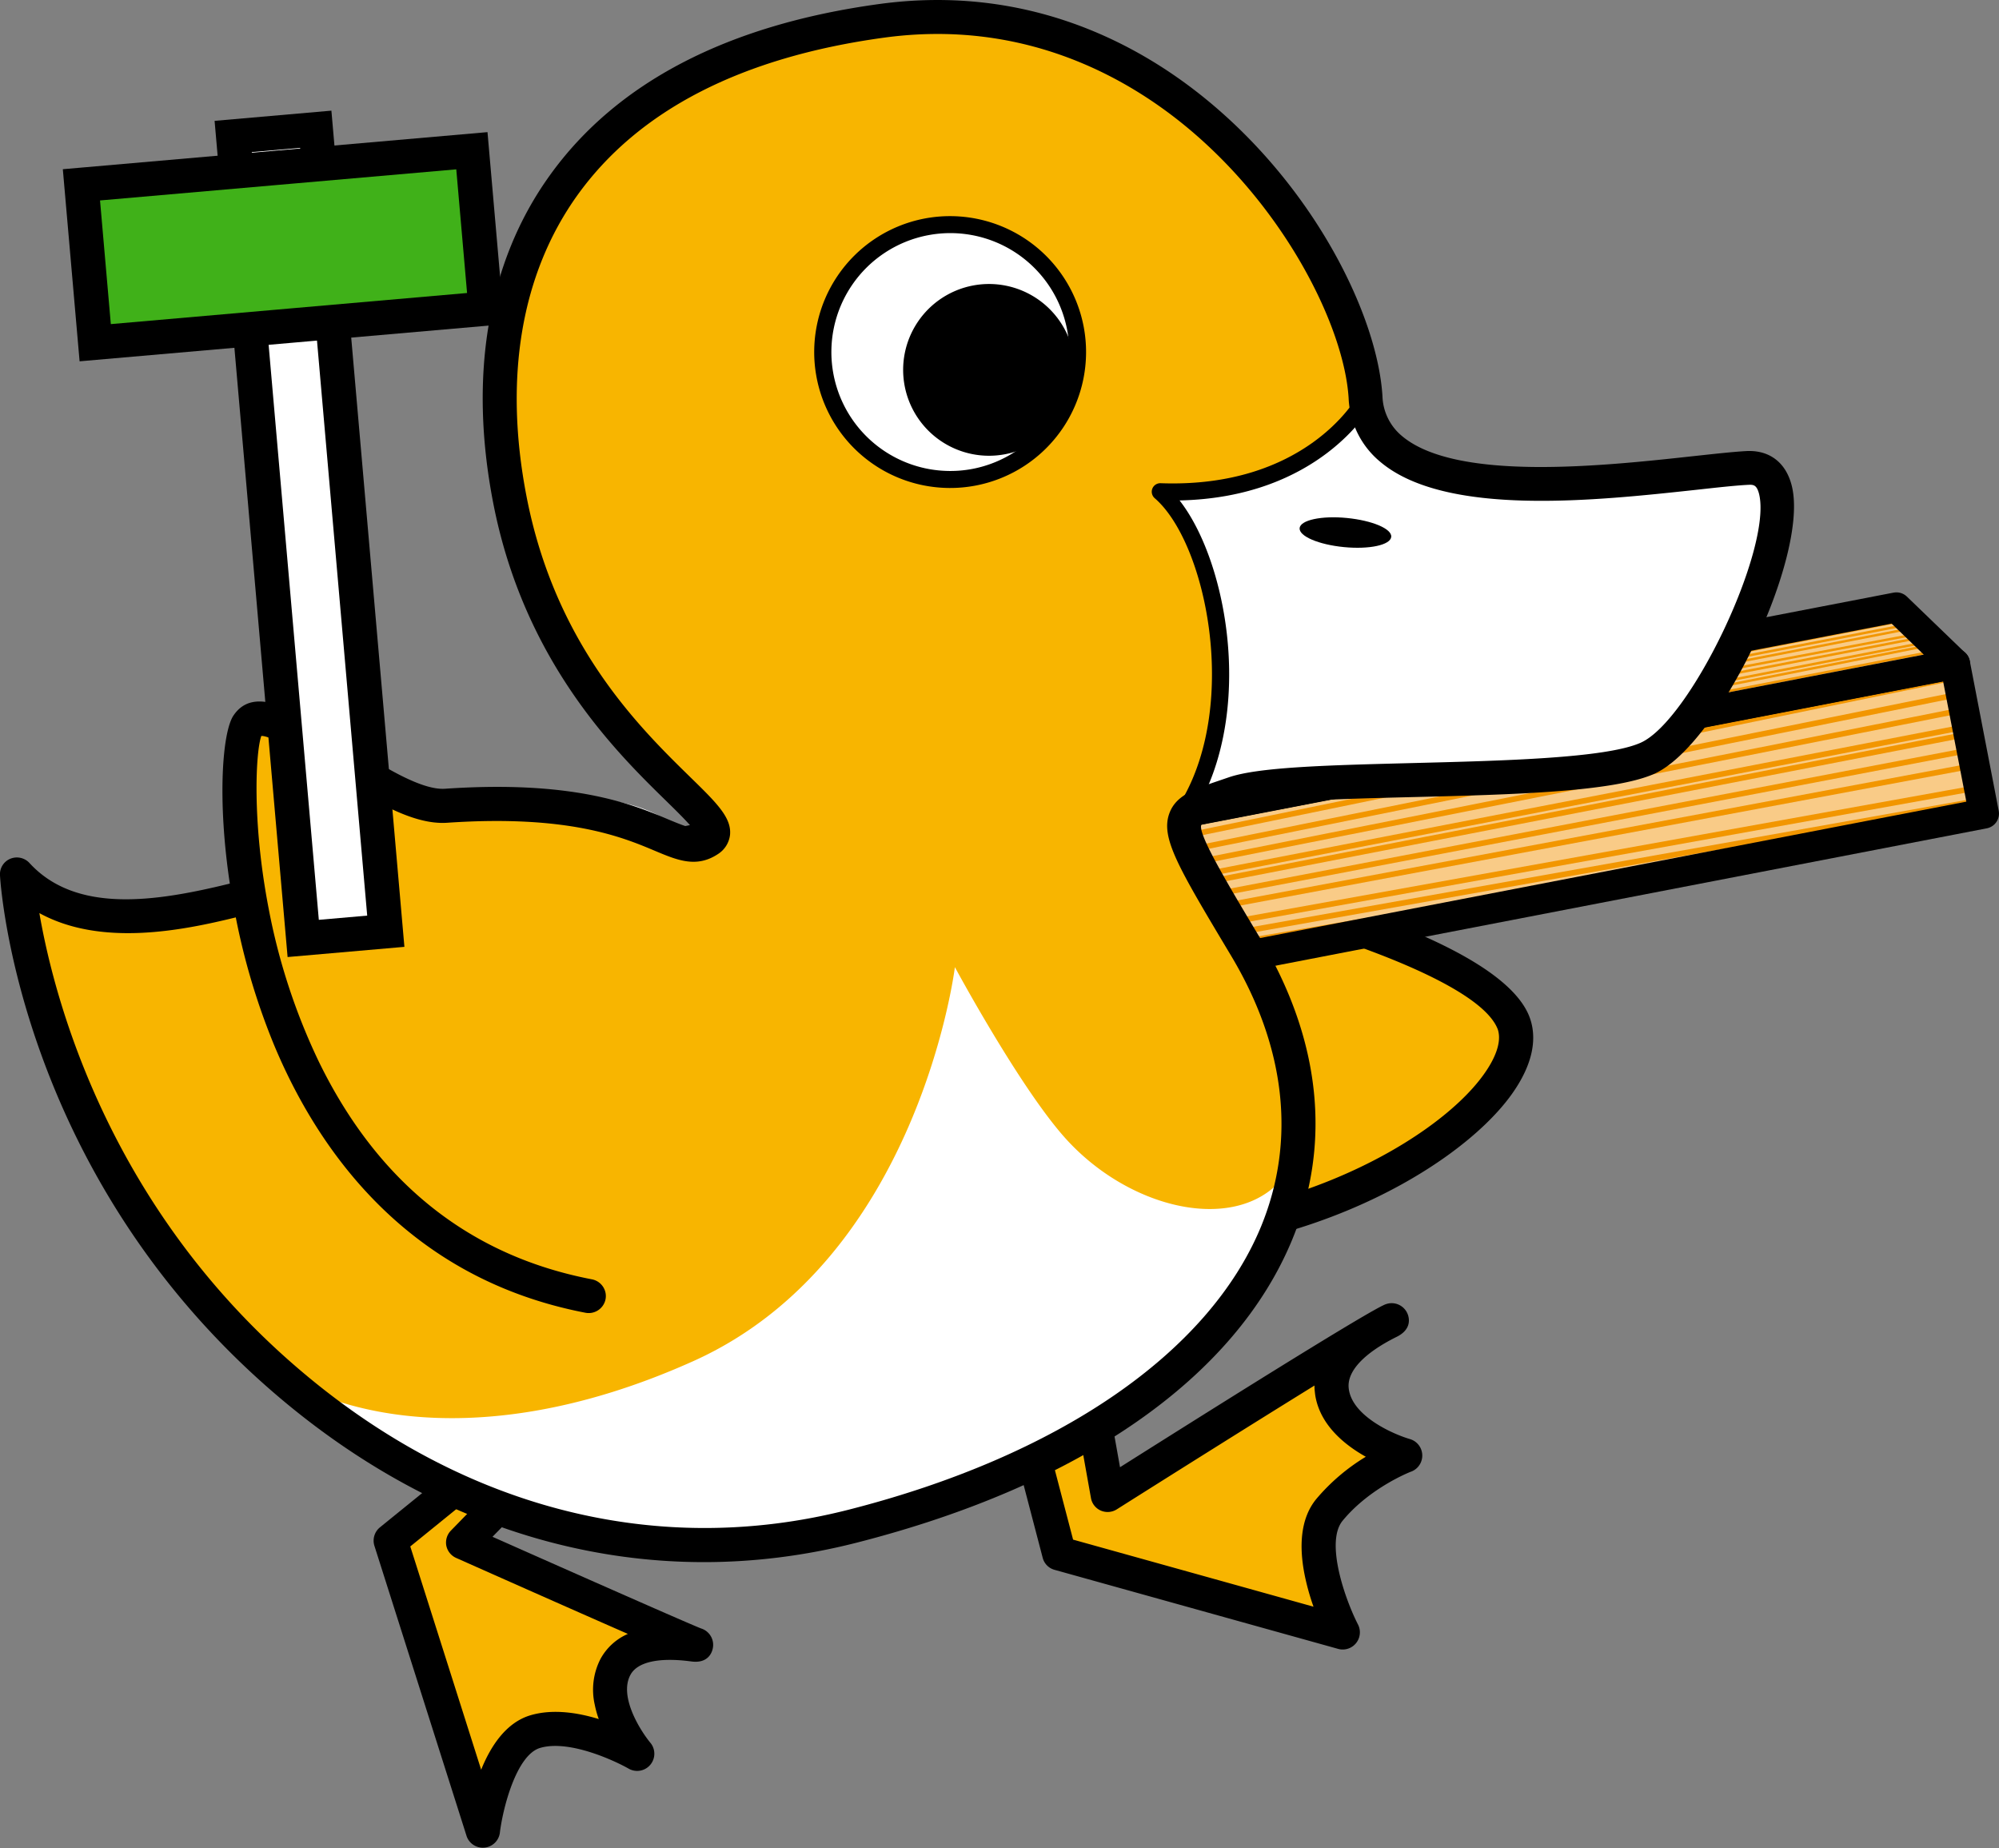 <svg xmlns="http://www.w3.org/2000/svg" viewBox="0 0 465.6 430.44"><rect x="0" y="0" width="465.6" height="430.44" fill="#808080" stroke="none"/><defs><style>.cls-1{fill:#f8b500;}.cls-2{fill:#f9cb87;}.cls-3{fill:#f29600;}.cls-4{fill:none;stroke-width:7px;}.cls-4,.cls-7,.cls-8{stroke:#000;}.cls-4,.cls-5{stroke-linecap:round;stroke-linejoin:round;}.cls-5{fill:#fce6c5;stroke:#231815;stroke-width:2px;}.cls-6,.cls-7{fill:#fff;}.cls-7,.cls-8{stroke-miterlimit:10;stroke-width:8px;}.cls-8{fill:#40b119;}</style></defs><title>img_duck01</title><g id="レイヤー_2" data-name="レイヤー 2"><g id="レイヤー_1-2" data-name="レイヤー 1"><path class="cls-1" d="M265.2,202.61c16,2.88,79.43,17.71,87.14,35.23S309,293.65,247.54,288,265.2,202.61,265.2,202.61Z"/><path d="M262.39,199.82c-5.17,5.2-50.21,51.54-40.95,77.06,3.16,8.69,11.82,13.76,25.73,15C297.74,296.58,338.89,273.14,352,255c6.28-8.72,5.64-15,4-18.75-9.76-22.21-89.27-37.39-90.06-37.53A4,4,0,0,0,262.39,199.82ZM247.89,284c-10.58-1-17-4.3-19-9.87a11.81,11.81,0,0,1-.55-2c-3.43-17.72,24.91-51.55,38.22-65.29,26.24,5,76.36,19.38,82.15,32.54a4.29,4.29,0,0,1,.33,1.07c.5,2.56-.71,6-3.5,9.86C333.92,266.51,294.84,288.37,247.89,284Z"/><rect class="cls-2" x="102.12" y="188.36" width="359.87" height="35.56" transform="translate(-33.97 57.22) rotate(-10.93)"/><polygon class="cls-3" points="107.02 248.74 107.15 249.37 107.27 250.01 461.62 186.99 461.49 186.35 461.37 185.71 107.02 248.74"/><polygon class="cls-3" points="103.32 229.54 103.44 230.18 103.56 230.81 456.08 158.31 455.95 157.68 455.83 157.04 103.32 229.54"/><polygon class="cls-3" points="103.84 232.27 103.97 232.91 104.09 233.54 456.84 162.25 456.71 161.61 456.59 160.97 103.84 232.27"/><polygon class="cls-3" points="104.33 234.77 104.45 235.41 104.57 236.05 457.55 165.93 457.43 165.29 457.3 164.66 104.33 234.77"/><polygon class="cls-3" points="106.6 246.52 106.72 247.16 106.84 247.8 461.05 184.04 460.92 183.41 460.8 182.77 106.6 246.52"/><polygon class="cls-3" points="106.06 243.75 106.18 244.38 106.31 245.02 460.06 178.91 459.93 178.28 459.81 177.64 106.06 243.75"/><polygon class="cls-3" points="104.76 237.04 104.89 237.67 105.01 238.31 458.3 169.84 458.18 169.2 458.06 168.57 104.76 237.04"/><polygon class="cls-3" points="105.14 239 105.27 239.64 105.39 240.27 458.64 171.57 458.51 170.94 458.39 170.3 105.14 239"/><polygon class="cls-3" points="105.63 241.5 105.75 242.14 105.87 242.77 459.35 175.25 459.23 174.61 459.1 173.98 105.63 241.5"/><path class="cls-3" d="M107.73,252.41c30.39-5.59,191.63-35.1,280.3-48.62l27.35-5.28c-79.66,10.81-274.1,46.41-307.89,52.63Z"/><path class="cls-3" d="M108.39,255.84C141,250,190.7,241,235.32,233.28l56-10.82c-60.62,10-136.78,23.7-183.2,32.1Z"/><path class="cls-3" d="M424.05,160.61l-34.3,6.63c-86.8,19.19-251.66,50.59-287.4,57.29l.24,1.27C145.33,217.87,354,178.14,424.05,160.61Z"/><rect class="cls-4" x="102.12" y="188.36" width="359.87" height="35.56" transform="translate(-33.97 57.22) rotate(-10.93)"/><polygon class="cls-2" points="88.36 209.7 102.02 222.85 455.36 154.62 441.7 141.46 88.36 209.7"/><path class="cls-3" d="M101.21,222.07l2.57-.5c81.68-16,303.26-59,350.37-68.12l-.49-.48c-47.6,9.23-273.3,53-352.94,68.63Z"/><polygon class="cls-3" points="99.7 220.61 453.24 152.57 452.75 152.09 99.2 220.13 99.7 220.61"/><polygon class="cls-3" points="99.11 220.04 452.25 151.62 451.76 151.14 98.61 219.56 99.11 220.04"/><path class="cls-3" d="M101.22,222.07l.49.48,353.34-68.24-.5-.48L103.78,221.57Z"/><path class="cls-3" d="M103.78,221.57l-2.57.5h0Z"/><path class="cls-3" d="M443.75,143.43c-47.67,9.18-208.59,40-346.53,64.55l-8.86,1.71.38.37c140.14-24.85,306.81-56.77,355.5-66.15Z"/><polygon class="cls-3" points="446.26 145.85 93.11 214.27 93.61 214.75 446.75 146.32 446.26 145.85"/><polygon class="cls-3" points="445.36 144.98 92.21 213.4 92.71 213.88 445.86 145.46 445.36 144.98"/><path class="cls-3" d="M444.89,144.53l-.5-.48c-32.7,6.36-84.75,16.41-149.63,28.7C222,186.54,133.86,203.1,90,211.31l.5.48c43.85-8.22,131.92-24.77,204.67-38.55C360.1,161,412.17,150.89,444.89,144.53Z"/><path class="cls-3" d="M442.69,142.42l-.54-.53C330,164,244.61,180.12,184.1,191.21l-55.56,10.73h0C187.72,191.39,294.35,171.7,442.69,142.42Z"/><path class="cls-3" d="M105.47,215.11c11-2.94,100.74-21.09,218.52-43.83,44.78-8.65,87.52-16.79,124.14-23.63l-.5-.48c-36.63,6.85-79.37,15-124.14,23.63C265.41,182,211,192.73,170.17,201,105.59,214,101.05,215.56,101.4,215.9s6-.1,71.61-12.19c41.41-7.63,96.21-18,154.31-29.23,44.73-8.64,87.26-17,123.54-24.2l-.5-.48C414.1,157,371.56,165.36,326.82,174,209,196.74,117.88,213.52,105.47,215.11Z"/><path class="cls-3" d="M227,190.94c-64.94,12.75-64.79,12.89-64.45,13.22s.49.47,65.79-11.94c41.2-7.82,95.87-18.31,154-29.52,23.41-4.52,46.21-8.94,67.85-13.14l-.5-.48c-21.63,4.2-44.44,8.62-67.85,13.14C287,180.51,216.35,194,184,200c32-6.41,102.38-20.17,197.12-38.47,23.41-4.52,46.24-8.91,67.91-13.08l-.49-.48c-21.68,4.17-44.51,8.56-67.92,13.08C322.51,172.28,268,182.89,227,190.94Z"/><polygon class="cls-4" points="88.36 209.7 102.02 222.85 455.36 154.62 441.71 141.46 88.36 209.7"/><polygon class="cls-5" points="95.14 244.59 108.74 257.75 102 222.87 88.41 209.72 95.14 244.59"/><path class="cls-3" d="M97.53,233.57c0,.23.44,2.21,1.07,2.09s.26-2.11.21-2.33-.44-2.2-1.07-2.08S97.49,233.35,97.53,233.57Zm.37-.07a4.05,4.05,0,0,1-.07-1.8,3.9,3.9,0,0,1,.62,1.7,4,4,0,0,1,.06,1.8A3.81,3.81,0,0,1,97.9,233.5Z"/><path class="cls-3" d="M97.1,233.57c.38,2,1.14,4,1.83,3.82s.66-2.29.28-4.23-1.11-4-1.83-3.82S96.72,231.63,97.1,233.57Zm.36-.07c-.45-2.33-.24-3.69,0-3.73s.94,1.13,1.39,3.46.23,3.69,0,3.73S97.91,235.83,97.46,233.5Z"/><path class="cls-3" d="M96.38,233.62c.66,3.42,2,6.94,3.12,6.72s1-4,.39-7.4-2-6.94-3.12-6.72S95.72,230.2,96.38,233.62Zm.37-.07c-.75-3.91-.55-6.78.11-6.9s1.91,2.45,2.67,6.36.54,6.78-.11,6.9S97.51,237.46,96.75,233.55Z"/><path class="cls-3" d="M95.87,233.63c.86,4.43,2.55,9,4,8.7s1.33-5.14.47-9.56-2.54-9-4-8.71S95,229.2,95.87,233.63Zm.37-.07c-1-5.14-.7-8.9.18-9.07S99,227.7,100,232.84s.7,8.9-.19,9.07S97.23,238.69,96.24,233.56Z"/><path class="cls-3" d="M95.05,233.83c1.09,5.67,3.35,11.5,5.38,11.1s2-6.63.86-12.31-3.36-11.5-5.38-11.11S94,228.15,95.05,233.83Zm.26,0c-1.3-6.72-.69-11.68.66-12S99.74,226,101,232.69s.69,11.68-.67,11.94S96.61,240.51,95.31,233.8Z"/><path class="cls-3" d="M94.84,234.4c-1.65-8.58-1.13-15,.93-15.54l-.21-.25c-2.51.69-2.4,8.59-1,15.8a57.49,57.49,0,0,0,3,10.32l.59.65A52.7,52.7,0,0,1,94.84,234.4Z"/><path class="cls-3" d="M102.13,232.46a42.91,42.91,0,0,0-3.27-10.52l-.78-.75a39.19,39.19,0,0,1,3.77,11.37c1.67,8.68.9,15.12-.83,15.54l.24.3C103.72,247.63,103.51,239.63,102.13,232.46Z"/><path class="cls-3" d="M92.54,222.83c.06-.15,0-4.11,2.21-4.83l-.34-.32s-1.73.77-2.12,3.89Z"/><path class="cls-3" d="M91.94,219.51a4.21,4.21,0,0,1,1-3.39l-.34-.32a4.86,4.86,0,0,0-1,2.17Z"/><path class="cls-3" d="M104.52,244.49c-.06.16,0,4.12-2.21,4.84l.34.32s1.73-.77,2.12-3.9Z"/><path class="cls-3" d="M105.12,247.82a4.18,4.18,0,0,1-1,3.38l.34.32a4.79,4.79,0,0,0,1-2.16Z"/><path class="cls-1" d="M237.58,327l9.11,34.77,66.14,18.44s-10.34-19.92-3.15-28.62S327.41,339,327.41,339s-16.15-4.57-17.21-15.36,16.4-16.85,13.7-16.11S258,348.21,258,348.21l-4.89-27.39"/><path d="M252.42,316.92a4,4,0,0,1,4.59,3.15s2.58,14.45,3.86,21.65c39-24.64,59.92-37.43,62-38a4,4,0,0,1,5,2.34c.4,1,.91,3.58-2.56,5.29-7.59,3.77-11.57,8-11.18,11.91.65,6.59,10.58,10.85,14.36,11.93a4,4,0,0,1,.3,7.51c-.09,0-9.67,3.71-16.05,11.45-4.17,5,.63,18.52,3.59,24.26a4,4,0,0,1-4.57,5.64l-66.15-18.44a3.91,3.91,0,0,1-2.75-2.8L233.75,328a4,4,0,0,1,7.66-2l8.53,32.58c3.59,1,44.21,12.32,56,15.62a53.24,53.24,0,0,1-2.11-7.62c-1.19-6.14-1.09-12.81,2.78-17.49a46.68,46.68,0,0,1,11.51-9.81c-4.9-2.75-10.41-7.21-11.7-13.87-.09-.46-.14-.93-.19-1.4a9.43,9.43,0,0,1-.06-1.32c-13.9,8.59-32.49,20.27-46.07,28.85a4,4,0,0,1-3.72.27,3.92,3.92,0,0,1-2.28-2.93l-4.9-27.39A4,4,0,0,1,252.42,316.92Z"/><path class="cls-1" d="M109.68,343.64,91,358.79l21.5,67.7s2.33-20.32,12.19-23.24,23.88,5.3,23.88,5.3-9.88-11.69-5.19-20.38,21-4.38,18.58-5.19-54.13-23.78-54.13-23.78l7.5-7.68"/><path d="M112.76,341.14a4,4,0,0,1-.59,5.56L95.56,360.17c1.21,3.79,11.34,35.7,16.51,52,2.24-5.55,5.83-11,11.48-12.68,5.17-1.53,11-.63,15.91.88a23.19,23.19,0,0,1-.94-3.38,15.67,15.67,0,0,1,1.37-10.67,13.31,13.31,0,0,1,6.35-5.78c-14.19-6.22-34.41-15.21-40-17.7a4,4,0,0,1-2.29-2.86h0a4,4,0,0,1,1.07-3.5l7.5-7.7a4,4,0,0,1,5.6-.06,3.88,3.88,0,0,1,1.12,2.08,3.94,3.94,0,0,1-1,3.51l-3.53,3.61c20.15,8.95,46.64,20.65,48.62,21.36A4,4,0,0,1,166,384c-.23,1.07-1.24,3.47-5,2.95-7.5-1-12.53.1-14.16,3.12-2.78,5.13,2.48,13.25,4.73,15.93a4,4,0,0,1-5,6c-3.5-2-14.06-6.88-20.76-4.91-5.54,1.63-8.72,14.1-9.4,19.89a4,4,0,0,1-7.7.74L87.2,360a4,4,0,0,1,1.28-4.27l18.7-15.16A4,4,0,0,1,112.76,341.14Z"/><path class="cls-6" d="M137.1,301.84C53.38,285.75,52.15,177,57.64,168.87s31.66,20.95,46.25,18.78c60.73-9.05,52.81,13.56,61.14,7.92S129.47,172,118.71,116.25s15-101.59,86.63-111.4C274.09-4.56,316.19,62,318.06,92.54S387,110.13,406.9,109s-7.13,60.51-23.21,67.64-82,3.25-96.19,8.17c-15.44,5.33-16.56,3.71,2.61,35.75,33.93,56.64-3.9,112.6-91.59,135-49,12.47-95.8-2-133.88-35.62C7.77,269.62,4,203.68,4,203.68c13.61,14.85,14.85,16.17,30.86,12.09"/><path class="cls-1" d="M297.37,275.91c-11.34,10.94-34.58,5.34-49.09-10.66-10.65-11.75-25.87-40-25.87-40S214.06,293.36,161.5,317,70.14,328.68,55.83,312.5C26.3,279.11,12,238.37,7.51,225.79s-.69-17.62-.69-17.62a114.51,114.51,0,0,1,26.34,6.29,18.63,18.63,0,0,0,22.14-6.41s-7-37,4.4-40.6,23.6,21.48,36.92,20.92a271,271,0,0,1,45,1.38c17.19,2.07,18.44,8.54,18.44,8.54s11.29-4.18,3.31-10.72-54.37-52-47.82-105S173.15,5,206.41,3.24s69.26,14.17,90.17,42.38S316,94.27,316,94.27s-6.93,14.62-20,17.15S272.39,117,272.39,117s12,15.3,11.4,35.58-8.7,38.47-8.7,38.47,18.56,36.37,22.8,45C309.76,260.1,297.37,275.91,297.37,275.91Z"/><path d="M318.81,91.52a2,2,0,0,1,.79,2.67c-.52.93-12.36,21.67-44.86,22.36,4.43,5.68,8.05,14.48,10,24.51,3,15.38,2,33.54-6.06,47.38a2,2,0,0,1-3.44-2c13.44-23,5.59-60.17-6.29-70.41a2,2,0,0,1-.55-2.23,2,2,0,0,1,1.92-1.26c33.44,1.22,45.33-19.39,45.82-20.26A2,2,0,0,1,318.81,91.52Z"/><path d="M302.71,123c-.19,1.88,4.44,3.85,10.33,4.42s10.79-.48,11-2.37-4.44-3.83-10.32-4.41S302.87,121.12,302.71,123Z"/><path class="cls-6" d="M192.14,87.63a29.68,29.68,0,1,0,23.52-34.78A29.69,29.69,0,0,0,192.14,87.63Z"/><path d="M215.28,50.91A31.66,31.66,0,1,0,252.39,76,31.7,31.7,0,0,0,215.28,50.91Zm11.26,58.29a27.7,27.7,0,1,1,22-32.46A27.75,27.75,0,0,1,226.54,109.2Z"/><path d="M210.72,89.93a20,20,0,1,0,15.83-23.42A20,20,0,0,0,210.72,89.93Z"/><path d="M128,40.93c-14.35,20-18.9,46.32-13.15,76.07,7.16,37.1,28.74,58.22,40.34,69.56,2.23,2.18,4.65,4.56,6,6.18-1-.07-2.47-.62-5.44-1.86-8.2-3.46-21.92-9.25-52.1-7.18-5.86.39-15.63-5.91-23.46-11-10.72-6.92-20.81-13.44-25.8-6.07-2.59,3.82-3.81,19.52-.86,39.16C36.33,210,17.75,212.87,6.87,201a4,4,0,0,0-4.46-1A3.91,3.91,0,0,0,0,203.91c.16,2.78,4.57,68.17,62,118.91,40.52,35.8,89.33,48.76,137.45,36.49C251.66,346,287.71,320.92,301,288.65c9.2-22.33,6.62-46.59-7.49-70.15-7.74-12.93-14.42-24.1-13.73-26.33.48-.76,4-1.94,6.8-2.9l2.19-.75c5.85-2,23.35-2.46,40.31-2.88,22.92-.57,46.65-1.17,56.19-5.4,15.1-6.71,36.08-50.57,32.09-67-1.34-5.52-5.24-8.5-10.7-8.18-3.18.18-7.44.66-12.37,1.19-20.57,2.25-55,6-67.72-4.68A12.53,12.53,0,0,1,322,92.3C320.87,73.72,306.43,44,281,23.19c-15.59-12.78-41.45-27-76.23-22.25C169.39,5.78,143.53,19.24,128,40.93ZM328.89,177.72c-19.15.49-35.69.9-42.69,3.32l-2.17.74c-5.86,2-10.11,3.42-11.66,7.63-2.1,5.69,2.06,12.6,14.36,33.16,12.77,21.33,15.17,43.14,7,63.06-12.14,29.48-47.19,53.54-96.15,66-45.51,11.59-91.78-.75-130.26-34.76-40.49-35.75-53.53-80.13-57.6-101.21-.21-1.07-.39-2.06-.55-3,14.34,7.87,33.2,4.08,45.75,1a157.94,157.94,0,0,0,8.9,29.68c10,24,30.65,54.36,72.59,62.41a4,4,0,0,0,4.63-3.15,3.93,3.93,0,0,0,0-1.49,4,4,0,0,0-3.16-3.15c-28.47-5.46-49.87-22.51-63.61-50.68a144.81,144.81,0,0,1-11.7-35.7c-3.92-20.3-3-36.66-1.7-40.18,2.53-.06,10.3,4.94,15,8,9.75,6.29,19.84,12.81,28.3,12.22,28.31-1.93,40.95,3.4,48.5,6.59,5.16,2.17,9.61,4,14.6.67a6.12,6.12,0,0,0,2.77-4.48c.35-4-3.09-7.38-9.33-13.47-11.74-11.49-31.4-30.72-38.09-65.4-5.33-27.57-1.22-51.76,11.82-70,14.23-19.86,38.27-32.22,71.47-36.76,31.94-4.37,55.78,8.76,70.13,20.53,23.4,19.18,37.08,47,38.08,63.47a20.34,20.34,0,0,0,7.39,14.81c15.3,12.89,50.43,9,73.66,6.49,4.83-.53,9-1,12-1.15,1.25-.07,2,0,2.55,2.13,3.09,12.72-16,52.79-27.6,57.94C374,176.6,350,177.19,328.89,177.72Z"/><rect class="cls-7" x="62.43" y="30.59" width="19.31" height="187.49" transform="translate(-10.54 6.74) rotate(-4.99)"/><rect class="cls-8" x="20.4" y="39.01" width="91.29" height="36.91" transform="translate(-4.75 5.96) rotate(-4.99)"/></g></g></svg>